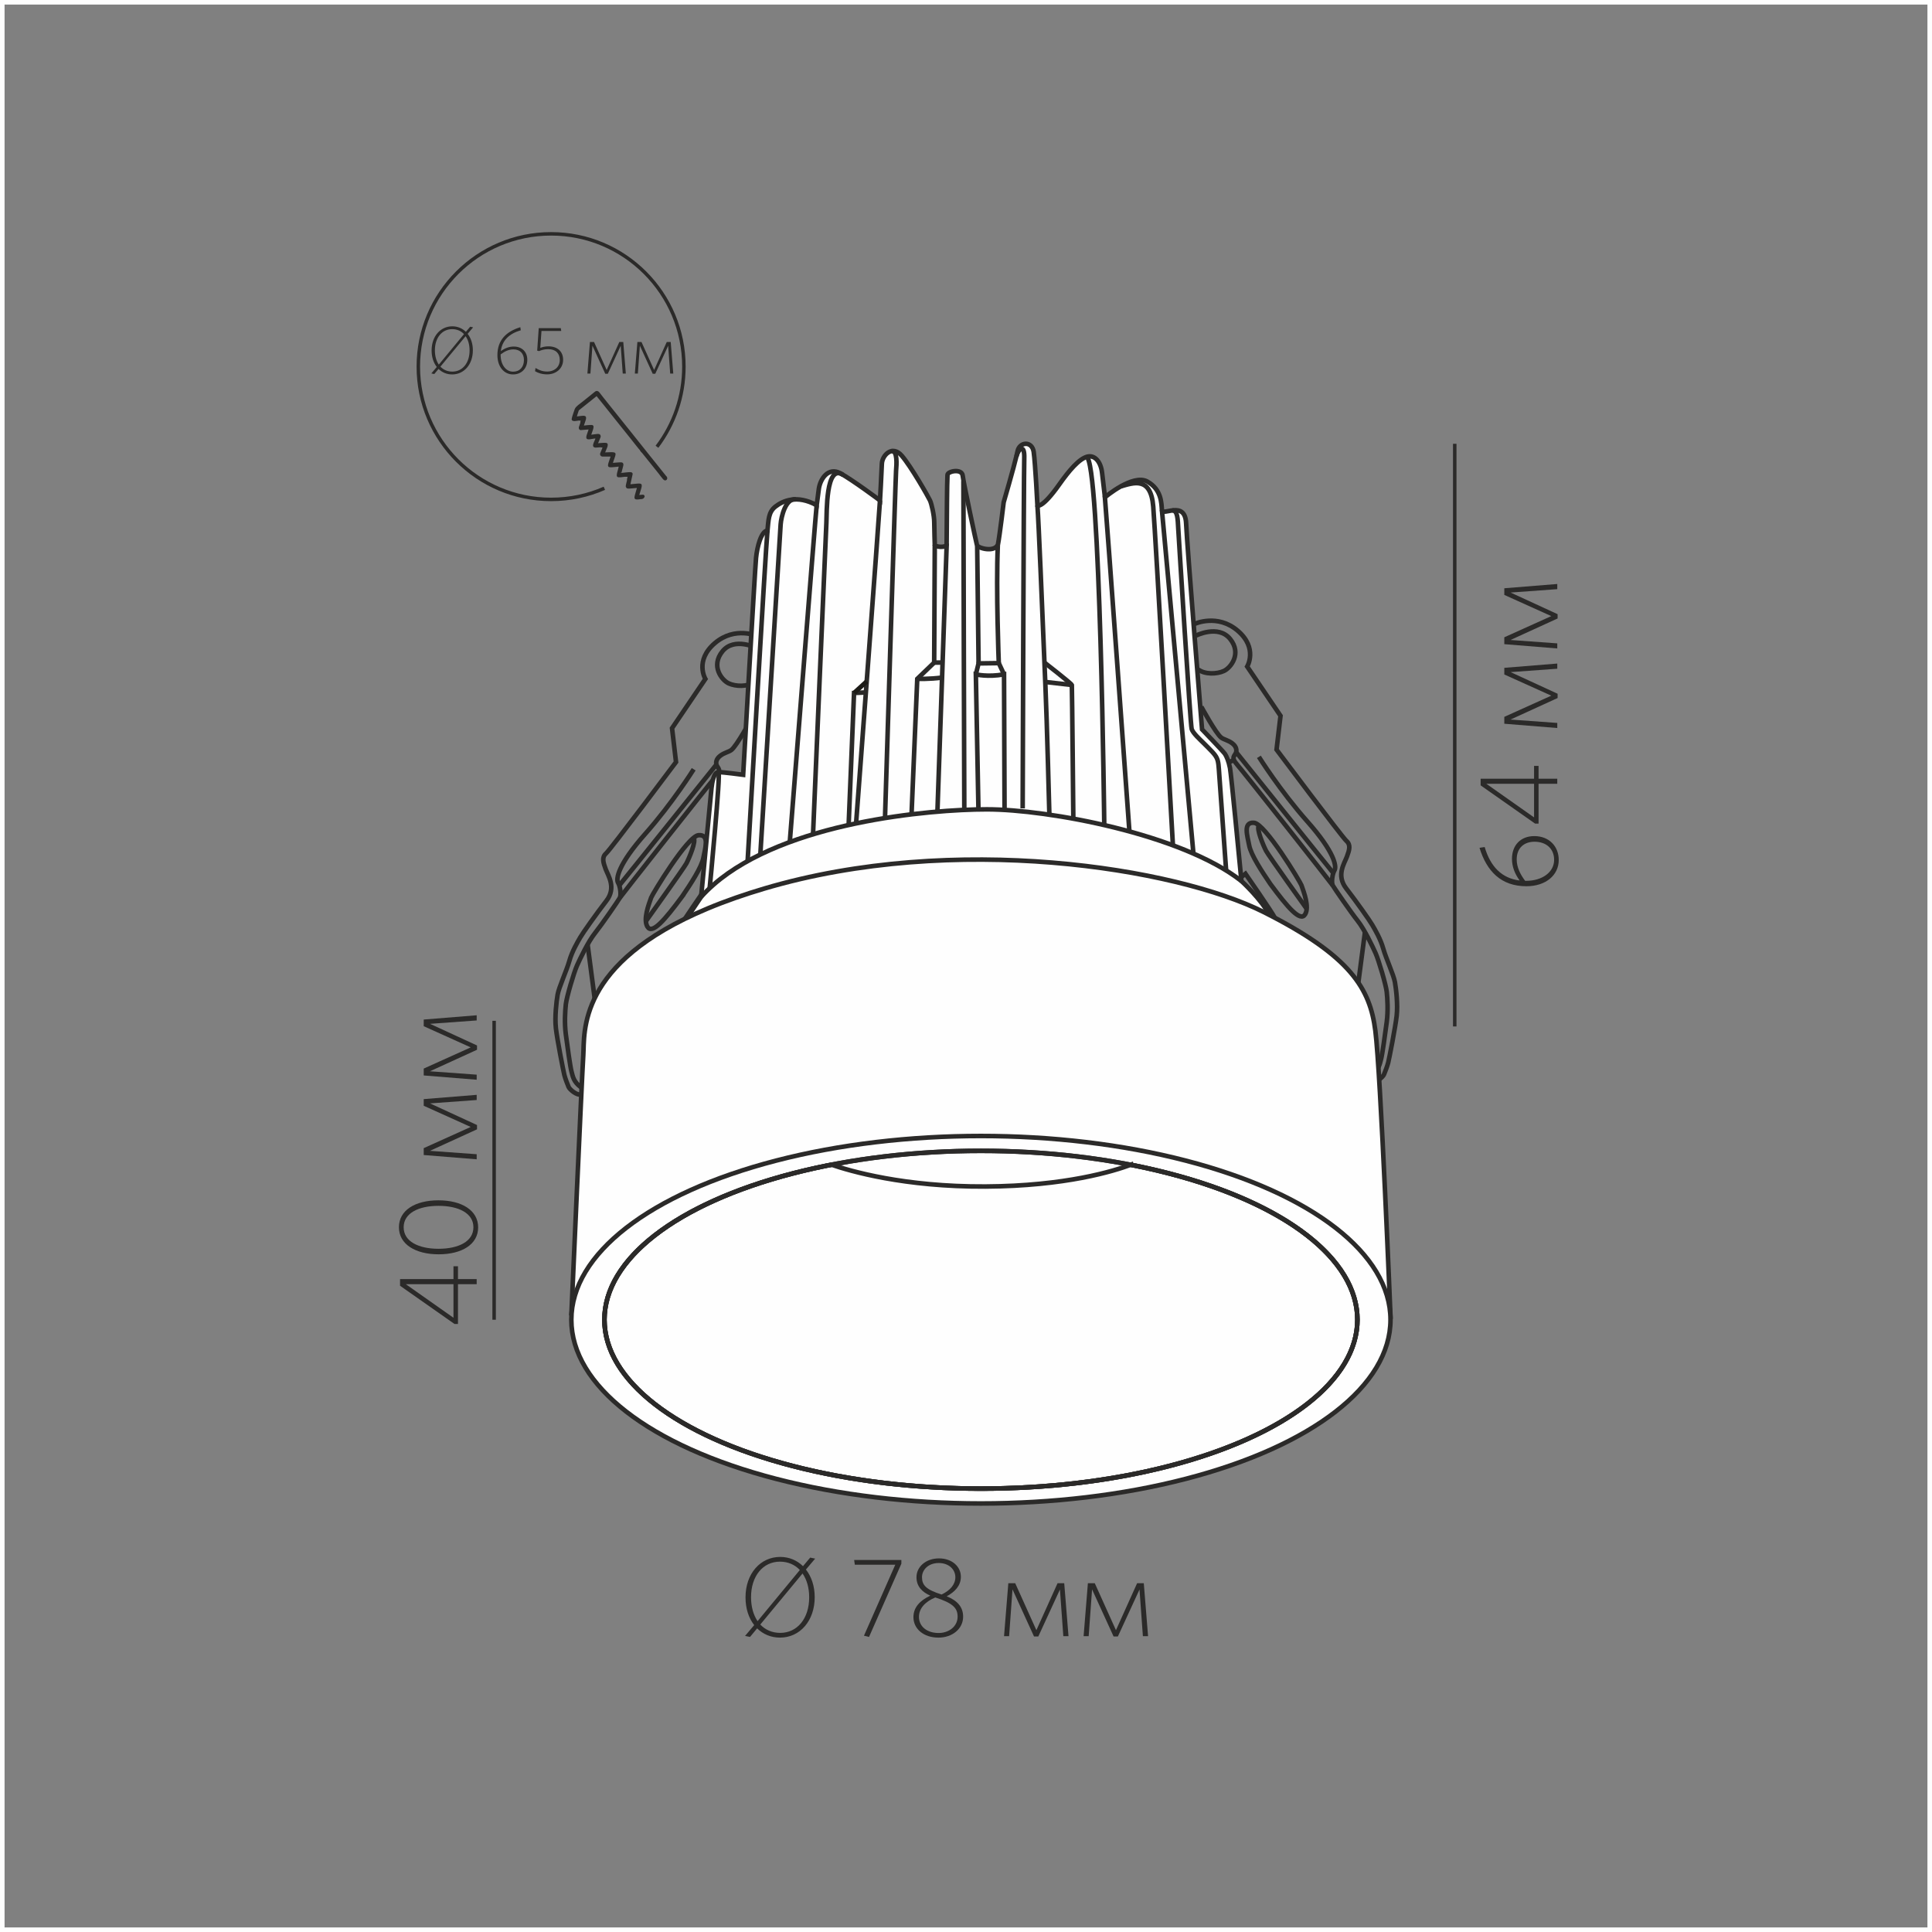 <?xml version="1.0" encoding="UTF-8"?>
<!DOCTYPE svg PUBLIC "-//W3C//DTD SVG 1.1//EN" "http://www.w3.org/Graphics/SVG/1.1/DTD/svg11.dtd">
<!-- Creator: CorelDRAW X6 -->
<svg xmlns="http://www.w3.org/2000/svg" xml:space="preserve" width="500px" height="500px" version="1.1" style="shape-rendering:geometricPrecision; text-rendering:geometricPrecision; image-rendering:optimizeQuality; fill-rule:evenodd; clip-rule:evenodd"
viewBox="0 0 500000 500000"
 xmlns:xlink="http://www.w3.org/1999/xlink">
 <rect x="0" y="0" width="500000" height="500000" fill="#808080" stroke="none"/>
 <defs>
  <style type="text/css">
   <![CDATA[
    .str2 {stroke:#2B2A29;stroke-width:900.003}
    .str1 {stroke:#2B2A29;stroke-width:900.003;stroke-linecap:round;stroke-linejoin:round}
    .str4 {stroke:#1C1B17;stroke-width:1181.11}
    .str3 {stroke:#2B2A29;stroke-width:1181.11}
    .str0 {stroke:#FEFEFE;stroke-width:2362.21}
    .fil0 {fill:none}
    .fil1 {fill:#2B2A29}
    .fil3 {fill:#FEFEFE}
    .fil2 {fill:#2B2A29;fill-rule:nonzero}
   ]]>
  </style>
 </defs>
 <g id="Слой_x0020_1">
  <rect class="fil0 str0" width="500001" height="500001"/>
  <g id="_844475792">
   <path class="fil1" d="M150104 108396c113,-99 231,-93 467,-118 157,-20 280,-39 443,-30 -9,216 -103,389 -163,575 -24,87 -45,161 -69,260l-132 231c11,304 -320,961 -384,1370 211,-79 208,138 620,0 122,-39 97,-30 167,-84l-530 5c48,-530 804,-2210 707,-2519 -129,-154 -1981,191 -2541,196 20,-196 640,-2196 746,-2368l5011 -4007c142,84 4337,5360 5113,6341l3631 4533c363,448 2726,3474 2893,3592l196 275 4579 5698 202 270c72,128 402,511 549,698 171,206 544,804 619,485 39,-142 -39,-157 -191,-338 -2864,-3528 -5738,-7188 -8593,-10748 -1443,-1798 -2936,-3670 -4454,-5565 -737,-924 -1454,-1808 -2231,-2785 -358,-457 -751,-939 -1100,-1382 -1263,-1591 -1026,-1576 -1671,-1055l-1344 1090c-601,467 -1174,938 -1804,1443 -471,379 -1499,1051 -1680,1578 -124,344 -768,2165 -771,2445 451,154 1292,-177 1714,-87z"/>
   <path class="fil0 str1" d="M150104 108396c113,-99 231,-93 467,-118 157,-20 280,-39 443,-30 -9,216 -103,389 -163,575 -24,87 -45,161 -69,260l-132 231c11,304 -320,961 -384,1370 211,-79 208,138 620,0 122,-39 97,-30 167,-84l-530 5c48,-530 804,-2210 707,-2519 -129,-154 -1981,191 -2541,196 20,-196 640,-2196 746,-2368l5011 -4007c142,84 4337,5360 5113,6341l3631 4533c363,448 2726,3474 2893,3592l196 275 4579 5698 202 270c72,128 402,511 549,698 171,206 544,804 619,485 39,-142 -39,-157 -191,-338 -2864,-3528 -5738,-7188 -8593,-10748 -1443,-1798 -2936,-3670 -4454,-5565 -737,-924 -1454,-1808 -2231,-2785 -358,-457 -751,-939 -1100,-1382 -1263,-1591 -1026,-1576 -1671,-1055l-1344 1090c-601,467 -1174,938 -1804,1443 -471,379 -1499,1051 -1680,1578 -124,344 -768,2165 -771,2445 451,154 1292,-177 1714,-87z"/>
   <path class="fil1" d="M151055 110599c-73,54 -44,45 -167,84 -418,137 -409,-80 -624,0l24 176 2623 -211c-5,501 -806,2200 -728,2589 550,93 1390,-252 2039,-201 15,-12 30,-21 39,-25l252 -65c128,-15 118,-19 246,0 34,90 39,84 0,193 -64,177 -70,142 -133,201 -58,364 -711,1606 -711,1882 0,124 13,128 67,137l177 30c266,15 1169,-123 1587,-64 33,-24 39,-39 126,-63l321 -20c151,0 274,-20 431,-11 19,202 -87,443 -221,555 -14,168 -275,752 -354,958 -226,599 -490,914 -123,969 39,5 138,5 187,5l2482 -5c-19,446 -840,2357 -796,2751 723,98 2024,-188 2849,-172 9,289 -207,1071 -289,1385 -84,319 -315,1036 -291,1390 659,79 1450,-182 2020,-128 142,-113 849,-133 961,-124 21,163 -187,1116 -283,1225 -35,524 -485,1772 -344,1919 142,148 2298,-171 2961,-142 -9,485 -746,2476 -731,2978 314,58 673,-15 967,-51 403,-39 625,35 757,-274l-1485 128c31,-673 826,-2564 742,-2986 -446,-109 -2343,235 -3045,157l689 -3105c-443,-99 -2039,162 -2682,216 -182,15 -208,44 -301,-45 -52,-53 478,-2082 556,-2357 15,-48 39,-171 39,-202l-30 -151c-118,-113 -2334,167 -2819,137 9,-289 308,-1036 412,-1376 93,-308 417,-1115 407,-1350 -687,-168 -2102,84 -2863,-39 0,-183 364,-944 442,-1183 113,-340 443,-915 398,-1238 -619,-115 -1961,142 -2672,97 4,-295 353,-943 446,-1212 93,-261 132,-373 236,-581 48,-98 93,-220 122,-304 54,-163 90,-148 0,-286 -142,-151 -2082,241 -2524,231 -6,-250 280,-1061 364,-1302 98,-275 373,-963 353,-1277 -511,-45 -1582,93 -2107,157z"/>
   <path class="fil0 str1" d="M151055 110599c-73,54 -44,45 -167,84 -418,137 -409,-80 -624,0l24 176 2623 -211c-5,501 -806,2200 -728,2589 550,93 1390,-252 2039,-201 15,-12 30,-21 39,-25l252 -65c128,-15 118,-19 246,0 34,90 39,84 0,193 -64,177 -70,142 -133,201 -58,364 -711,1606 -711,1882 0,124 13,128 67,137l177 30c266,15 1169,-123 1587,-64 33,-24 39,-39 126,-63l321 -20c151,0 274,-20 431,-11 19,202 -87,443 -221,555 -14,168 -275,752 -354,958 -226,599 -490,914 -123,969 39,5 138,5 187,5l2482 -5c-19,446 -840,2357 -796,2751 723,98 2024,-188 2849,-172 9,289 -207,1071 -289,1385 -84,319 -315,1036 -291,1390 659,79 1450,-182 2020,-128 142,-113 849,-133 961,-124 21,163 -187,1116 -283,1225 -35,524 -485,1772 -344,1919 142,148 2298,-171 2961,-142 -9,485 -746,2476 -731,2978 314,58 673,-15 967,-51 403,-39 625,35 757,-274l-1485 128c31,-673 826,-2564 742,-2986 -446,-109 -2343,235 -3045,157l689 -3105c-443,-99 -2039,162 -2682,216 -182,15 -208,44 -301,-45 -52,-53 478,-2082 556,-2357 15,-48 39,-171 39,-202l-30 -151c-118,-113 -2334,167 -2819,137 9,-289 308,-1036 412,-1376 93,-308 417,-1115 407,-1350 -687,-168 -2102,84 -2863,-39 0,-183 364,-944 442,-1183 113,-340 443,-915 398,-1238 -619,-115 -1961,142 -2672,97 4,-295 353,-943 446,-1212 93,-261 132,-373 236,-581 48,-98 93,-220 122,-304 54,-163 90,-148 0,-286 -142,-151 -2082,241 -2524,231 -6,-250 280,-1061 364,-1302 98,-275 373,-963 353,-1277 -511,-45 -1582,93 -2107,157z"/>
   <path class="fil1" d="M162087 122937l888 -58c-20,378 -230,835 -207,1157 93,-106 301,-1061 280,-1222 -107,-9 -814,11 -961,123z"/>
   <path class="fil0 str1" d="M162087 122937l888 -58c-20,378 -230,835 -207,1157 93,-106 301,-1061 280,-1222 -107,-9 -814,11 -961,123z"/>
   <path class="fil1" d="M150104 108396l830 -84c-59,319 -235,669 -285,1003l132 -231c24,-99 45,-172 69,-260 60,-187 154,-359 163,-575 -163,-9 -286,9 -443,30 -235,25 -353,19 -467,118z"/>
   <path class="fil0 str1" d="M150104 108396l830 -84c-59,319 -235,669 -285,1003l132 -231c24,-99 45,-172 69,-260 60,-187 154,-359 163,-575 -163,-9 -286,9 -443,30 -235,25 -353,19 -467,118z"/>
   <path class="fil1" d="M155744 115323l820 -20 -162 481c138,-112 241,-348 222,-550 -154,-13 -276,6 -433,11l-314 15c-93,25 -93,39 -132,64z"/>
   <path class="fil0 str1" d="M155744 115323l820 -20 -162 481c138,-112 241,-348 222,-550 -154,-13 -276,6 -433,11l-314 15c-93,25 -93,39 -132,64z"/>
   <path class="fil1" d="M154223 113035l477 -20 -78 325c64,-60 73,-25 137,-202 34,-109 30,-103 5,-193 -132,-19 -123,-13 -250,0l-252 65c-9,5 -24,15 -39,25z"/>
   <path class="fil0 str1" d="M154223 113035l477 -20 -78 325c64,-60 73,-25 137,-202 34,-109 30,-103 5,-193 -132,-19 -123,-13 -250,0l-252 65c-9,5 -24,15 -39,25z"/>
   <path class="fil1" d="M166283 116650l-196 -275c63,172 52,163 196,275z"/>
   <path class="fil0 str1" d="M166283 116650l-196 -275c63,172 52,163 196,275z"/>
   <path class="fil0 str2" d="M156409 126368c-4220,1852 -8882,2878 -13784,2878 -18982,0 -34365,-15391 -34365,-34365 0,-18980 15384,-34365 34365,-34365 18974,0 34365,15385 34365,34365 0,7791 -2595,14978 -6965,20743"/>
   <path class="fil2" d="M122379 90659c0,-1704 -504,-3183 -1356,-4260l1426 -1688 -765 -156 -1113 1322c-922,-905 -2139,-1427 -3514,-1427 -3078,0 -5356,2591 -5356,6245 0,1721 487,3182 1339,4278l-1409 1670 765 156 1096 -1322c921,905 2139,1426 3530,1426 3078,0 5356,-2591 5356,-6243zm-852 35c0,3217 -1809,5478 -4470,5478 -1252,0 -2295,-470 -3078,-1287l6522 -7878c661,939 1026,2209 1026,3687zm-4505 -5513c1234,0 2296,469 3061,1286l-6522 7897c-644,-957 -1009,-2210 -1009,-3705 0,-3217 1808,-5478 4469,-5478z"/>
   <path id="1" class="fil2" d="M134780 85474l-122 -797c-3618,1110 -5930,3327 -5930,7234 0,2992 1704,4991 4052,4991 2104,0 3686,-1478 3686,-3774 0,-2105 -1408,-3443 -3513,-3443 -1182,0 -2278,417 -3339,1182 331,-2707 2087,-4493 5165,-5394zm-1913 4942c1792,0 2731,1166 2731,2748 0,1808 -1078,3026 -2800,3026 -1878,0 -3234,-1809 -3234,-4331l0 -139c991,-748 2087,-1304 3304,-1304z"/>
   <path id="2" class="fil2" d="M145737 93111c0,-2157 -1479,-3478 -3809,-3478 -904,0 -1547,191 -2104,400l313 -4383 5113 0 -122 -730 -5705 0 -400 5826 470 122c644,-261 1339,-504 2400,-504 1896,0 2974,1078 2974,2783 0,1965 -1548,3008 -3217,3008 -1270,0 -2139,-365 -3061,-921l-122 835c800,469 1808,817 3148,817 2226,0 4122,-1461 4122,-3775z"/>
   <polygon id="3" class="fil2" points="161964,96677 161304,88503 160277,88503 157008,95756 153737,88503 152677,88503 152017,96677 152799,96677 153321,89459 156642,96729 157303,96729 160642,89477 161164,96677 "/>
   <polygon id="4" class="fil2" points="174243,96677 173582,88503 172556,88503 169287,95756 166016,88503 164956,88503 164295,96677 165077,96677 165599,89459 168921,96729 169582,96729 172921,89477 173443,96677 "/>
  </g>
  <path class="fil2" d="M210845 413343c0,-2858 -846,-5337 -2275,-7146l2392 -2829 -1284 -263 -1866 2217c-1546,-1517 -3587,-2392 -5891,-2392 -5163,0 -8983,4346 -8983,10471 0,2888 817,5337 2246,7175l-2363 2800 1284 262 1838 -2217c1545,1517 3587,2392 5920,2392 5163,0 8983,-4345 8983,-10471zm-1429 58c0,5396 -3033,9188 -7495,9188 -2100,0 -3850,-788 -5163,-2158l10937 -13213c1109,1576 1721,3704 1721,6183zm-7554 -9246c2072,0 3850,788 5134,2159l-10938 13241c-1078,-1604 -1691,-3704 -1691,-6213 0,-5396 3033,-9188 7495,-9188z"/>
  <polygon id="1" class="fil2" points="233274,404681 233274,403719 221053,403719 221228,404943 231699,404943 223592,423318 224904,423639 "/>
  <path id="2" class="fil2" d="M236395 418530c0,2980 2596,5284 6475,5284 3559,0 6387,-2245 6387,-5430 0,-2571 -1604,-4209 -4258,-5259 2070,-1114 3674,-2718 3674,-5056 0,-2629 -2275,-4759 -5659,-4759 -3383,0 -5832,2158 -5832,4876 0,2426 1545,3885 3587,4765 -2741,1283 -4375,3066 -4375,5580zm1429 -87c0,-2222 1662,-3947 4228,-5026 4492,1457 5776,2688 5776,4968 0,2571 -2304,4234 -4900,4234 -3004,0 -5104,-1663 -5104,-4176zm788 -10286c0,-1783 1517,-3650 4345,-3650 2537,0 4287,1604 4287,3679 0,1872 -1342,3417 -3559,4473 -3996,-1259 -5074,-2396 -5074,-4502z"/>
  <polygon id="3" class="fil2" points="276528,423435 275420,409727 273699,409727 268216,421889 262732,409727 260954,409727 259845,423435 261158,423435 262033,411331 267603,423522 268711,423522 274312,411360 275187,423435 "/>
  <polygon id="4" class="fil2" points="297119,423435 296011,409727 294290,409727 288808,421889 283324,409727 281545,409727 280436,423435 281749,423435 282625,411331 288195,423522 289302,423522 294903,411360 295778,423435 "/>
  <line class="fil0 str2" x1="376487" y1="114851" x2="376487" y2= "265643" />
  <line class="fil0 str2" x1="127880" y1="264183" x2="127880" y2= "341545" />
  <path class="fil2" d="M384233 219209l-1337 204c1861,6066 5581,9945 12134,9945 5016,0 8370,-2858 8370,-6795 0,-3529 -2479,-6183 -6330,-6183 -3529,0 -5774,2362 -5774,5891 0,1983 700,3821 1983,5600 -4540,-554 -7534,-3500 -9046,-8662zm8288 3208c0,-3004 1955,-4579 4609,-4579 3033,0 5075,1808 5075,4696 0,3150 -3034,5425 -7263,5425l-234 0c-1254,-1662 -2187,-3500 -2187,-5542z"/>
  <path id="1" class="fil2" d="M398179 198208l-1167 0 0 3326 -13825 0 0 1721 14087 9887 905 0 0 -10296 4841 0 0 -1312 -4841 0 0 -3326zm-1167 4638l0 8692 -12338 -8692 12338 0z"/>
  <polygon id="2" class="fil2" points="403021,171726 389313,172834 389313,174554 401474,180037 389313,185521 389313,187300 403021,188409 403021,187095 390917,186220 403108,180650 403108,179542 390946,173941 403021,173066 "/>
  <polygon id="3" class="fil2" points="403021,151134 389313,152242 389313,153963 401474,159446 389313,164930 389313,166708 403021,167817 403021,166504 390917,165629 403108,160059 403108,158951 390946,153350 403021,152475 "/>
  <path class="fil2" d="M118525 327704l-1167 0 0 3326 -13825 0 0 1721 14087 9887 905 0 0 -10296 4841 0 0 -1312 -4841 0 0 -3326zm-1167 4638l0 8692 -12338 -8692 12338 0z"/>
  <path id="1" class="fil2" d="M113464 310642c-6018,0 -10222,2567 -10222,6971 0,4404 4264,7000 10282,7000 6018,0 10222,-2568 10222,-6971 0,-4404 -4234,-7000 -10282,-7000zm30 1429c5172,0 9027,1896 9027,5542 0,3674 -3855,5570 -9027,5570 -5172,0 -9027,-1896 -9027,-5570 0,-3646 3855,-5542 9027,-5542z"/>
  <polygon id="2" class="fil2" points="123367,283343 109659,284451 109659,286171 121820,291654 109659,297138 109659,298917 123367,300026 123367,298712 111263,297837 123454,292267 123454,291159 111292,285558 123367,284683 "/>
  <polygon id="3" class="fil2" points="123367,262751 109659,263859 109659,265580 121820,271063 109659,276547 109659,278325 123367,279434 123367,278121 111263,277246 123454,271676 123454,270568 111292,264967 123367,264092 "/>
  <g id="_844525488">
   <g>
    <path class="fil0 str3" d="M196131 164665c0,0 -5857,-2724 -11135,1782 -5278,4506 -2446,9269 -2446,9269l-8626 12745 1030 8756c0,0 -16930,22593 -18089,23623 -1159,1030 -772,2317 -129,4056 644,1737 2832,4827 193,8239 -2639,3411 -6051,8239 -6758,9462 -709,1224 -2125,3605 -2832,6116 -709,2510 -2704,6823 -3026,8691 -321,1866 -772,5793 -450,8689 321,2897 1931,11072 2189,12102 257,1030 836,2446 1094,3090 257,644 2130,2269 3189,1939"/>
    <path class="fil0 str3" d="M150474 281482c-2143,-1541 -2235,-3030 -2557,-4123 -321,-1095 -1094,-6695 -1480,-9656 -386,-2961 -194,-5987 0,-7789 193,-1802 2060,-8176 2896,-10042 837,-1867 2897,-6180 4635,-8368 1739,-2189 6052,-8433 6438,-9141 386,-709 129,-2961 -451,-3927 -579,-965 -64,-4635 7017,-12617 7081,-7982 12552,-16736 12552,-16736"/>
    <path class="fil0 str3" d="M194421 186118c0,0 -3729,6883 -5145,7977 -681,527 -1831,680 -2909,1525 -1116,874 -1074,1817 -958,2249 262,977 1508,1187 -229,3183 -1739,1995 -24359,30654 -24774,31312"/>
    <path class="fil0 str3" d="M184296 230369l-1296 -1031c0,0 -6855,9902 -7547,11291"/>
    <path class="fil0 str3" d="M176564 231978c2189,-3220 5021,-7532 5471,-9978 451,-2446 1674,-6051 -1222,-5858 -2897,194 -11973,15256 -12295,16158 -674,1887 -2086,5646 -966,7532 1224,2060 4442,-1674 9013,-7853z"/>
    <path class="fil0 str3" d="M167149 238416c0,0 9865,-13778 10508,-15000 644,-1224 2661,-5923 1814,-6566"/>
    <line class="fil0 str3" x1="190805" y1="202021" x2="185966" y2= "199895" />
    <path class="fil0 str3" d="M160262 229151c1706,-2049 25147,-31283 25147,-31283"/>
    <line class="fil0 str3" x1="152069" y1="244426" x2="154022" y2= "259318" />
    <path class="fil0 str3" d="M195889 167742c0,0 -5824,-2983 -8914,814 -3090,3798 -193,7468 1610,8304 1802,836 4915,928 6609,-372"/>
   </g>
   <g>
    <path class="fil0 str3" d="M309191 161455c0,0 5857,-2724 11135,1782 5278,4506 2446,9269 2446,9269l8626 12745 -1030 8754c0,0 16930,22595 18089,23624 1159,1030 772,2317 129,4055 -644,1739 -2832,4828 -194,8239 2640,3412 6051,8241 6759,9463 707,1222 2124,3605 2832,6115 707,2511 2704,6824 3025,8691 322,1867 772,5793 451,8691 -322,2896 -1931,11072 -2189,12102 -257,1030 -837,2446 -1095,3090 -257,644 -2128,2269 -3189,1939"/>
    <path class="fil0 str3" d="M354848 278272c2143,-1541 2235,-3030 2556,-4124 322,-1094 1095,-6695 1481,-9656 386,-2961 193,-5986 0,-7788 -194,-1802 -2060,-8176 -2897,-10042 -836,-1867 -2896,-6180 -4635,-8368 -1737,-2190 -6051,-8433 -6437,-9142 -386,-707 -129,-2961 450,-3926 580,-966 65,-4635 -7016,-12617 -7081,-7982 -12553,-16736 -12553,-16736"/>
    <path class="fil0 str3" d="M310901 182907c0,0 3728,6882 5144,7977 681,526 1832,680 2910,1524 1115,874 1074,1817 957,2250 -262,977 -1508,1187 230,3182 1737,1996 24358,30656 24774,31312"/>
    <path class="fil0 str3" d="M321026 227157l1296 -1030c0,0 6854,9901 7547,11291"/>
    <path class="fil0 str3" d="M328759 228766c-2189,-3219 -5021,-7531 -5472,-9977 -450,-2447 -1674,-6052 1224,-5858 2896,193 11973,15256 12295,16158 674,1887 2085,5646 965,7531 -1222,2060 -4441,-1674 -9012,-7853z"/>
    <path class="fil0 str3" d="M338173 235204c0,0 -9865,-13776 -10509,-15000 -644,-1222 -2661,-5922 -1813,-6566"/>
    <line class="fil0 str3" x1="314516" y1="198811" x2="319355" y2= "196685" />
    <path class="fil0 str3" d="M345059 225940c-1704,-2049 -25147,-31282 -25147,-31282"/>
    <line class="fil0 str3" x1="353252" y1="241216" x2="351299" y2= "256107" />
    <path class="fil0 str3" d="M309433 164532c0,0 5823,-2983 8913,814 3090,3798 194,7467 -1609,8304 -1802,836 -4916,928 -6609,-373"/>
   </g>
   <path class="fil0 str3" d="M324144 234670c-20779,-15535 -52180,-19429 -72004,-19154 -19824,275 -50365,4728 -68270,19297"/>
   <path class="fil3 str3" d="M177821 237506l3630 -5402c0,0 2546,-26913 2685,-28152 137,-1239 550,-4129 1789,-4129 1239,0 6402,689 6402,689 0,0 3063,-53310 3338,-56132 275,-2822 1307,-6883 2960,-7089 275,-2685 207,-4750 2065,-6195 1859,-1446 5507,-3167 10669,-345 0,0 207,-1651 550,-4199 345,-2546 2409,-5782 5576,-4061 3165,1721 10256,7020 10256,7020 0,0 415,-7257 483,-9459 70,-2203 2683,-4995 5161,-2104 2478,2890 6882,10669 7296,11563 413,895 1104,3888 1101,5713 -2,1825 138,5231 138,5782 0,552 3057,872 3066,-172 69,-7589 83,-15320 222,-17934 52,-965 3732,-1716 3939,211 207,1926 3488,17211 3693,17968 207,757 4532,2009 5432,-183 482,-2546 1475,-10903 1475,-10903 0,0 2587,-8855 3399,-12322 77,-326 138,-605 180,-824 482,-2546 3785,-2822 4199,138 413,2960 964,13834 964,13834 0,0 1169,895 5643,-5437 2466,-3490 5143,-6728 7362,-7218 1807,-400 3380,1253 3720,4188 757,6540 757,6333 757,6333 0,0 7227,-6126 10944,-4061 3717,2065 3648,5643 3785,7364 138,1721 5988,-2683 6263,3442 276,6126 4130,53343 4130,53343 0,0 5506,5714 5920,6333 412,620 964,1858 1307,3647 304,1577 2367,23060 2856,28169 66,693 104,1084 104,1084 0,0 5361,4925 7172,8744 1811,3819 -29721,11595 -29721,11595l-97464 3304 -25193 -4130 1747 -10015z"/>
   <path class="fil0 str3" d="M321281 228009c-15487,-12148 -50040,-18550 -65871,-18550 -14900,0 -52174,3293 -70712,19460 -1159,1011 -2244,2072 -3247,3185"/>
   <path class="fil0 str3" d="M193483 222853c0,0 4750,-82212 5141,-85564"/>
   <path class="fil0 str3" d="M196772 221148c0,0 5120,-83514 5257,-85441 138,-1928 1273,-6837 3917,-6470"/>
   <path class="fil0 str3" d="M204396 217925c0,0 6691,-85074 6961,-87174"/>
   <path class="fil0 str3" d="M210413 215917c0,0 3318,-78146 3456,-80623 137,-2478 -222,-15396 4304,-12409"/>
   <polyline class="fil0 str3" points="219627,213516 221026,179345 223918,179208 "/>
   <path class="fil0 str3" d="M221554 213098c0,0 5926,-78857 6185,-83586"/>
   <path class="fil0 str3" d="M229037 211714c0,0 2728,-88191 2865,-89842 138,-1652 407,-5359 -1178,-5119"/>
   <polyline class="fil0 str3" points="241919,141006 241765,171482 237387,175681 235907,210745 "/>
   <path class="fil0 str3" d="M242603 210053c0,0 2317,-66424 2411,-69403"/>
   <path class="fil0 str3" d="M249328 124505c-12,3493 233,85094 233,85094"/>
   <path class="fil0 str3" d="M237387 175681c0,0 3220,116 6420,-330"/>
   <line class="fil0 str3" x1="241765" y1="171482" x2="243948" y2= "171461" />
   <line class="fil0 str3" x1="252896" y1="141310" x2="253254" y2= "171687" />
   <path class="fil0 str3" d="M258237 141095c-496,11692 248,30522 248,30522"/>
   <path class="fil0 str3" d="M263049 118078c592,-2101 2166,-3296 2028,559 -137,3854 -413,90581 -413,90581"/>
   <path class="fil0 str3" d="M259977 209606c0,0 -131,-35080 -131,-35080 -4267,757 -7296,0 -7296,0l669 34955"/>
   <polyline class="fil0 str3" points="252550,174526 253254,171687 258485,171617 259846,174526 "/>
   <path class="fil0 str3" d="M268488 130820c331,4566 1214,26216 1754,39233 105,2537 197,4746 269,6437 13,291 25,566 35,824 413,9498 1029,33530 1029,33530"/>
   <path class="fil0 str3" d="M277776 211872c0,0 -317,-33261 -381,-34591 -191,-454 -7094,-5809 -7094,-5809"/>
   <line class="fil0 str3" x1="270511" y1="176490" x2="277396" y2= "177280" />
   <path class="fil0 str3" d="M285782 213532c0,0 -1049,-95162 -4622,-95275"/>
   <path class="fil0 str3" d="M285912 128254c397,4183 6378,86921 6378,86921"/>
   <path class="fil0 str3" d="M290088 125860c3207,-892 7749,-2681 8369,5235 619,7916 5092,87674 5092,87674"/>
   <path class="fil0 str3" d="M308857 220905c0,0 -7917,-86573 -8157,-88915"/>
   <path class="fil0 str3" d="M303410 132098c1390,-12 1380,2300 1518,4641 137,2340 3131,50831 3476,51932 344,1102 2237,2787 3063,3614 4041,4041 3731,3483 4095,8466 242,3301 1759,24516 1759,24516"/>
   <path class="fil0 str3" d="M183661 229855c0,0 2943,-30376 2264,-30032"/>
   <path class="fil3 str3" d="M147889 339838c0,0 2657,-60311 3070,-66780 366,-5745 -1762,-23750 32144,-37928 4780,-1998 9696,-3686 14661,-5161 49146,-14591 106550,-5368 129264,6058 22715,11426 27534,19961 28910,30698 1376,10737 3925,74002 3925,74002l-211973 -889z"/>
   <ellipse class="fil3 str3" cx="253861" cy="341546" rx="105999" ry="47553"/>
   <ellipse class="fil3 str3" cx="253861" cy="341546" rx="97433" ry="43710"/>
   <ellipse class="fil0 str3" cx="253861" cy="341546" rx="97433" ry="43710"/>
   <path class="fil0 str4" d="M221026 179345c3279,-2994 3279,-2994 3279,-2994"/>
   <path class="fil0 str3" d="M292636 301437c34515,6725 58658,22150 58658,40108 0,24141 -43622,43710 -97433,43710 -53811,0 -97434,-19570 -97434,-43710 0,-17976 24194,-33416 58768,-40129 4749,1642 18796,5769 39820,5655 20811,-112 33334,-4023 37621,-5634z"/>
  </g>
 </g>
</svg>
